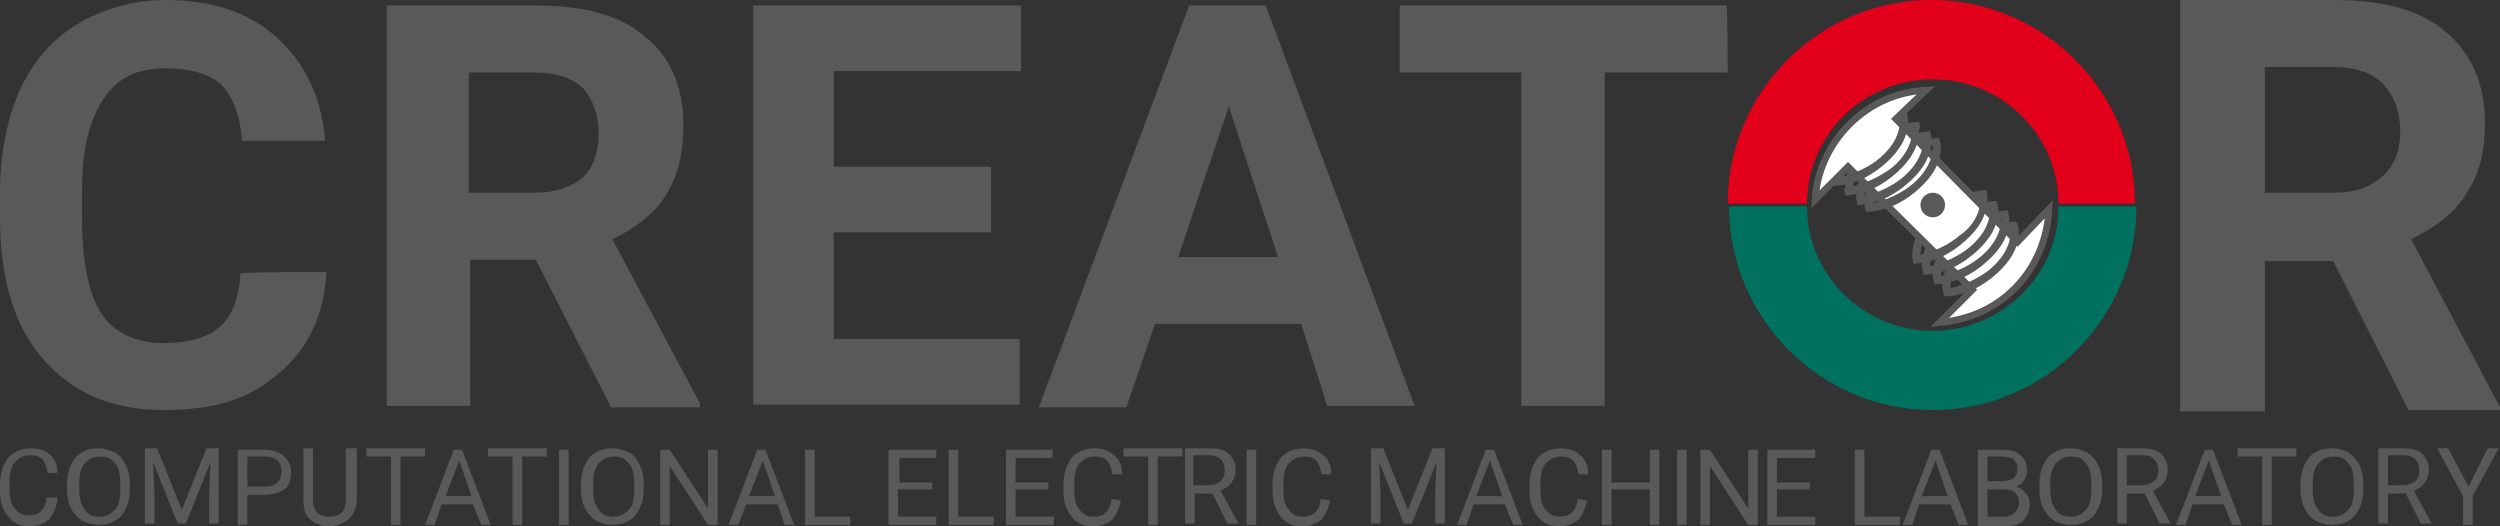 <?xml version="1.0" encoding="utf-8"?>
<!-- Generator: Adobe Illustrator 26.1.0, SVG Export Plug-In . SVG Version: 6.00 Build 0)  -->
<svg version="1.1" id="Ebene_1" xmlns="http://www.w3.org/2000/svg" xmlns:xlink="http://www.w3.org/1999/xlink" x="0px" y="0px"
	 viewBox="0 0 182.9 38.5" style="enable-background:new 0 0 182.9 38.5;" xml:space="preserve">
<rect x="0" y="0" width="182.9" height="38.5" fill="#333333" stroke="none"/>
<style type="text/css">
	.st0{fill:#595959;}
	.st1{fill:#E2001A;}
	.st2{fill:#00715E;}
	.st3{fill:#FFFFFF;stroke:#595959;stroke-width:0.5;stroke-miterlimit:10;}
	.st4{enable-background:new    ;}
</style>
<g>
	<path class="st0" d="M136.5,15.5c0-0.2-0.1-0.4-0.1-0.6c0-1.2,0.6-2.2,1.6-3.1c1-0.9,2.2-1.6,3.8-1.7l0.1,0.4
		c-1.5,0.3-2.7,0.9-3.5,1.6c-0.9,0.8-1.4,1.7-1.4,2.7c0,0.2,0,0.3,0,0.5L136.5,15.5"/>
</g>
<g>
	<path class="st0" d="M135.9,15c0-0.2-0.1-0.4-0.1-0.6c0-1.2,0.6-2.2,1.6-3.1c1-0.9,2.2-1.6,3.8-1.7l0.1,0.5
		c-1.5,0.3-2.7,0.9-3.5,1.6c-0.9,0.8-1.4,1.7-1.4,2.7c0,0.2,0,0.3,0,0.5L135.9,15"/>
</g>
<g>
	<path class="st0" d="M135.1,14.3c0-0.2-0.1-0.4-0.1-0.6c0-1.2,0.6-2.2,1.6-3.1s2.2-1.6,3.8-1.7l0.1,0.5c-1.5,0.3-2.7,0.9-3.5,1.6
		c-0.9,0.8-1.4,1.7-1.4,2.7c0,0.2,0,0.3,0,0.5L135.1,14.3"/>
</g>
<g>
	<path class="st0" d="M142.2,21.6c0-0.2-0.1-0.4-0.1-0.6c0-1.2,0.6-2.2,1.6-3.1s2.2-1.6,3.8-1.7l0.1,0.5c-1.5,0.3-2.7,0.9-3.5,1.6
		c-0.9,0.8-1.4,1.7-1.4,2.7c0,0.2,0,0.3,0,0.5L142.2,21.6"/>
</g>
<g>
	<path class="st0" d="M141.5,20.8c0-0.2-0.1-0.4-0.1-0.6c0-1.2,0.6-2.2,1.6-3.1s2.2-1.6,3.8-1.7l0.1,0.5c-1.5,0.3-2.7,0.9-3.5,1.6
		c-0.9,0.8-1.4,1.7-1.4,2.7c0,0.2,0,0.3,0,0.5L141.5,20.8"/>
</g>
<g>
	<path class="st0" d="M140.7,20.1c0-0.2-0.1-0.4-0.1-0.6c0-1.2,0.6-2.2,1.6-3.1c1-0.9,2.2-1.6,3.8-1.7l0.1,0.5
		c-1.5,0.3-2.7,0.9-3.5,1.6c-0.9,0.8-1.4,1.7-1.4,2.7c0,0.2,0,0.3,0,0.5L140.7,20.1"/>
</g>
<g>
	<path class="st0" d="M140,19.3c0-0.2-0.1-0.4-0.1-0.6c0-1.2,0.6-2.2,1.6-3.1c1-0.9,2.2-1.6,3.8-1.7l0.1,0.5
		c-1.5,0.3-2.7,0.9-3.5,1.6c-0.9,0.8-1.4,1.7-1.4,2.7c0,0.2,0,0.3,0,0.5L140,19.3"/>
</g>
<path class="st1" d="M141.4,5.8c5.1,0,9.2,4.1,9.2,9.1h5.6c0-8.2-6.7-14.9-14.9-14.9s-14.9,6.7-14.9,14.9h5.8
	C132.2,9.9,136.3,5.8,141.4,5.8z"/>
<path class="st2" d="M150.6,15.1c0,5.1-4.2,9.1-9.2,9.1c-5.1,0-9.2-4.1-9.2-9.1h-5.7c0,8.2,6.7,14.9,14.9,14.9s14.9-6.7,14.9-14.9
	H150.6z"/>
<g>
	<path class="st3" d="M147.4,21.1c-1.6,1.6-3.5,2.3-5.5,2.5l2.4-2.4l-9.1-9l-2.4,2.4c0.1-2,1-4,2.5-5.5c1.6-1.6,3.6-2.4,5.6-2.5
		l-2.2,2.1l8.9,9l2.3-2.4C149.8,17.4,149,19.5,147.4,21.1"/>
</g>
<g>
	<path class="st0" d="M139.5,8.2c0,0.2,0.1,0.4,0.1,0.6c0,1.2-0.6,2.2-1.6,3.1s-2.2,1.6-3.8,1.7l-0.1-0.5c1.5-0.3,2.7-0.9,3.5-1.6
		c0.9-0.8,1.4-1.7,1.4-2.7c0-0.2,0-0.3,0-0.5L139.5,8.2"/>
</g>
<g>
	<path class="st0" d="M140.3,8.9c0,0.2,0.1,0.4,0.1,0.6c0,1.2-0.6,2.2-1.6,3.1s-2.2,1.6-3.8,1.7l-0.1-0.5c1.5-0.3,2.7-0.9,3.6-1.6
		c0.9-0.8,1.4-1.7,1.4-2.7c0-0.2,0-0.3,0-0.5L140.3,8.9"/>
</g>
<g>
	<path class="st0" d="M141.2,9.6c0,0.2,0.1,0.4,0.1,0.6c0,1.2-0.6,2.2-1.6,3.1c-1,0.9-2.2,1.6-3.8,1.7l-0.1-0.5
		c1.5-0.3,2.7-0.9,3.5-1.6c0.9-0.8,1.4-1.7,1.4-2.7c0-0.2,0-0.3,0-0.5L141.2,9.6"/>
</g>
<g>
	<path class="st0" d="M141.9,10.1c0,0.2,0.1,0.4,0.1,0.6c0,1.2-0.6,2.2-1.6,3.1s-2.2,1.6-3.8,1.7l-0.1-0.5c1.5-0.3,2.7-0.9,3.5-1.6
		c0.9-0.8,1.4-1.7,1.4-2.7c0-0.2,0-0.3,0-0.5L141.9,10.1"/>
</g>
<g>
	<path class="st0" d="M145.3,13.9c0,0.2,0.1,0.4,0.1,0.6c0,1.2-0.6,2.2-1.6,3.1s-2.2,1.6-3.8,1.7l-0.1-0.5c1.5-0.3,2.7-0.9,3.5-1.6
		c1-0.7,1.5-1.7,1.5-2.7c0-0.2,0-0.3,0-0.5L145.3,13.9"/>
</g>
<g>
	<path class="st0" d="M146.1,14.7c0,0.2,0.1,0.4,0.1,0.6c0,1.2-0.6,2.2-1.6,3.1s-2.2,1.6-3.8,1.7l-0.1-0.5c1.5-0.3,2.7-0.9,3.5-1.6
		c0.9-0.8,1.4-1.7,1.4-2.7c0-0.2,0-0.3,0-0.5L146.1,14.7"/>
</g>
<g>
	<path class="st0" d="M146.9,15.4c0,0.2,0.1,0.4,0.1,0.6c0,1.2-0.6,2.2-1.6,3.1s-2.2,1.6-3.8,1.7l-0.1-0.5c1.5-0.3,2.7-0.9,3.5-1.6
		c0.9-0.8,1.4-1.7,1.4-2.7c0-0.2,0-0.3,0-0.5L146.9,15.4"/>
</g>
<g>
	<path class="st0" d="M147.6,16.3c0,0.2,0.1,0.4,0.1,0.6c0,1.2-0.6,2.2-1.6,3.1s-2.2,1.6-3.8,1.7l-0.1-0.5c1.5-0.3,2.7-0.9,3.5-1.6
		c0.9-0.8,1.4-1.7,1.4-2.7c0-0.2,0-0.3,0-0.5L147.6,16.3"/>
</g>
<g>
	<path class="st0" d="M141.4,14.1c0.5,0,0.9,0.4,0.9,0.9s-0.4,0.9-0.9,0.9s-0.9-0.4-0.9-0.9S140.9,14.1,141.4,14.1"/>
</g>
<path class="st0" d="M23.9,19.9c-0.2,3.2-1.4,5.7-3.5,7.4C18.3,29.2,15.6,30,12,30c-3.7,0-6.7-1.2-8.9-3.8C1,23.8,0,20.3,0,15.9
	v-1.8c0-2.8,0.5-5.3,1.4-7.4c1-2.2,2.4-3.8,4.2-4.9S9.7,0,12.1,0c3.4,0,6.1,0.9,8.1,2.7c2.1,1.9,3.3,4.3,3.6,7.6h-6.1
	C17.6,8.5,17,7,16.2,6.2C15.3,5.4,13.9,5,12.1,5C10,5,8.6,5.7,7.6,7.2S6,10.8,6,13.8V16c0,3.2,0.5,5.5,1.4,6.9s2.5,2.2,4.5,2.2
	c1.9,0,3.3-0.4,4.2-1.2c0.9-0.8,1.4-2.2,1.5-3.9C17.7,19.9,23.9,19.9,23.9,19.9z"/>
<path class="st0" d="M39.2,19h-4.8v10.7h-6.1V0.4h10.9c3.5,0,6.2,0.7,8,2.3C49.1,4.2,50,6.4,50,9.2c0,2-0.4,3.7-1.3,5.1
	c-0.8,1.3-2.2,2.4-3.9,3.2l6.4,12v0.3h-6.5L39.2,19z M34.3,14.1h4.8c1.5,0,2.7-0.4,3.5-1.1c0.8-0.7,1.2-1.9,1.2-3.2
	s-0.4-2.5-1.1-3.3c-0.8-0.8-2-1.2-3.6-1.2h-4.8C34.3,5.3,34.3,14.1,34.3,14.1z"/>
<path class="st0" d="M72.7,17H61v7.8h13.6v4.8H55.1V0.4h19.6v4.8H61v7h11.5V17H72.7z"/>
<path class="st0" d="M95.2,23.7H84.5l-2.1,6.1H76L87,0.4h5.6l10.9,29.3h-6.4L95.2,23.7z M86.2,18.8h7.3l-3.6-11L86.2,18.8z"/>
<path class="st0" d="M126.4,5.3h-9v24.4h-6.1V5.3h-8.9V0.4h23.9C126.4,0.4,126.4,5.3,126.4,5.3z"/>
<path class="st0" d="M170.7,19.1h-5v11h-6.2V0h11.2c3.6,0,6.3,0.7,8.2,2.3s2.9,3.8,2.9,6.7c0,2-0.4,3.8-1.4,5.2
	c-0.8,1.4-2.2,2.4-4,3.3l6.5,12.3V30h-6.7L170.7,19.1z M165.7,14.1h5c1.6,0,2.7-0.4,3.6-1.2s1.3-1.9,1.3-3.3s-0.4-2.5-1.2-3.4
	c-0.7-0.8-2-1.3-3.7-1.3h-5L165.7,14.1L165.7,14.1z"/>
<g class="st4">
	<path class="st0" d="M4.2,36.6c-0.1,0.6-0.3,1-0.6,1.4c-0.4,0.3-0.8,0.5-1.4,0.5c-0.7,0-1.2-0.2-1.6-0.7S0,36.7,0,35.9v-0.5
		c0-0.5,0.1-1,0.3-1.4s0.4-0.7,0.8-0.9c0.3-0.2,0.7-0.3,1.2-0.3c0.6,0,1.1,0.2,1.4,0.5C4,33.6,4.2,34,4.2,34.6H3.5
		c-0.1-0.4-0.2-0.8-0.4-1s-0.5-0.3-0.9-0.3c-0.5,0-0.8,0.2-1.1,0.5s-0.4,0.8-0.4,1.5v0.5c0,0.6,0.1,1.1,0.4,1.4
		c0.3,0.4,0.6,0.5,1,0.5s0.7-0.1,0.9-0.3s0.4-0.5,0.4-1h0.8V36.6z"/>
</g>
<g class="st4">
	<path class="st0" d="M9.5,35.8c0,0.5-0.1,1-0.3,1.4s-0.4,0.7-0.8,0.9c-0.3,0.2-0.7,0.3-1.2,0.3c-0.4,0-0.8-0.1-1.2-0.3
		c-0.3-0.2-0.6-0.5-0.8-0.9c-0.2-0.4-0.3-0.9-0.3-1.4v-0.4c0-0.5,0.1-1,0.3-1.4c0.2-0.4,0.4-0.7,0.8-0.9c0.3-0.2,0.7-0.3,1.2-0.3
		c0.4,0,0.8,0.1,1.2,0.3S9,33.6,9.2,34s0.3,0.9,0.3,1.4V35.8z M8.8,35.4c0-0.7-0.1-1.2-0.4-1.5c-0.3-0.4-0.6-0.5-1.1-0.5
		s-0.8,0.2-1.1,0.5c-0.3,0.4-0.4,0.8-0.4,1.5v0.4c0,0.6,0.1,1.1,0.4,1.5s0.6,0.5,1.1,0.5s0.8-0.2,1.1-0.5s0.4-0.8,0.4-1.5V35.4z"/>
	<path class="st0" d="M11.5,32.8l1.8,4.5l1.8-4.5H16v5.5h-0.7v-2.2l0.1-2.3l-1.8,4.5H13l-1.8-4.5l0.1,2.3v2.2h-0.7v-5.5H11.5z"/>
	<path class="st0" d="M18.1,36.2v2.2h-0.7v-5.5h2c0.6,0,1.1,0.2,1.4,0.5s0.5,0.7,0.5,1.2s-0.2,1-0.5,1.2s-0.8,0.4-1.4,0.4
		C19.4,36.2,18.1,36.2,18.1,36.2z M18.1,35.6h1.3c0.4,0,0.7-0.1,0.9-0.3c0.2-0.2,0.3-0.5,0.3-0.8s-0.1-0.6-0.3-0.8
		c-0.2-0.2-0.5-0.3-0.9-0.3h-1.3V35.6z"/>
	<path class="st0" d="M26.1,32.8v3.8c0,0.5-0.2,1-0.5,1.3s-0.8,0.5-1.3,0.6h-0.2c-0.6,0-1.1-0.2-1.4-0.5c-0.4-0.3-0.5-0.8-0.5-1.4
		v-3.8h0.7v3.8c0,0.4,0.1,0.7,0.3,0.9c0.2,0.2,0.5,0.3,0.9,0.3s0.7-0.1,0.9-0.3c0.2-0.2,0.3-0.5,0.3-0.9v-3.8
		C25.3,32.8,26.1,32.8,26.1,32.8z"/>
	<path class="st0" d="M31.1,33.4h-1.8v5h-0.7v-5h-1.8v-0.6h4.3C31.1,32.8,31.1,33.4,31.1,33.4z"/>
	<path class="st0" d="M34.6,36.9h-2.3l-0.5,1.5h-0.7l2.1-5.5h0.6l2.1,5.5h-0.7L34.6,36.9z M32.6,36.3h1.9l-0.9-2.6L32.6,36.3z"/>
	<path class="st0" d="M40,33.4h-1.8v5h-0.7v-5h-1.8v-0.6H40V33.4z"/>
	<path class="st0" d="M41.6,38.4h-0.7v-5.5h0.7V38.4z"/>
	<path class="st0" d="M47.1,35.8c0,0.5-0.1,1-0.3,1.4s-0.4,0.7-0.8,0.9c-0.3,0.2-0.7,0.3-1.2,0.3c-0.4,0-0.8-0.1-1.2-0.3
		c-0.3-0.2-0.6-0.5-0.8-0.9s-0.3-0.9-0.3-1.4v-0.4c0-0.5,0.1-1,0.3-1.4s0.4-0.7,0.8-0.9c0.3-0.2,0.7-0.3,1.2-0.3
		c0.4,0,0.8,0.1,1.2,0.3s0.6,0.5,0.8,0.9s0.3,0.9,0.3,1.4V35.8z M46.4,35.4c0-0.7-0.1-1.2-0.4-1.5c-0.3-0.4-0.6-0.5-1.1-0.5
		s-0.8,0.2-1.1,0.5c-0.3,0.4-0.4,0.8-0.4,1.5v0.4c0,0.6,0.1,1.1,0.4,1.5c0.3,0.4,0.6,0.5,1.1,0.5s0.8-0.2,1.1-0.5s0.4-0.8,0.4-1.5
		V35.4z"/>
	<path class="st0" d="M52.5,38.4h-0.7L49,34.1v4.3h-0.7v-5.5H49l2.8,4.3v-4.3h0.7V38.4z"/>
	<path class="st0" d="M56.9,36.9h-2.3L54,38.4h-0.7l2.1-5.5H56l2.1,5.5h-0.7L56.9,36.9z M54.8,36.3h1.9l-0.9-2.6L54.8,36.3z"/>
	<path class="st0" d="M59.6,37.8h2.6v0.6h-3.3v-5.5h0.7V37.8z"/>
	<path class="st0" d="M68.1,35.8h-2.4v2h2.8v0.6H65v-5.5h3.5v0.6h-2.7v1.8h2.4v0.5H68.1z"/>
	<path class="st0" d="M70.1,37.8h2.6v0.6h-3.3v-5.5h0.7C70.1,32.9,70.1,37.8,70.1,37.8z"/>
	<path class="st0" d="M76.7,35.8h-2.4v2h2.8v0.6h-3.5v-5.5H77v0.6h-2.7v1.8h2.4C76.7,35.3,76.7,35.8,76.7,35.8z"/>
	<path class="st0" d="M82,36.6c-0.1,0.6-0.3,1-0.6,1.4c-0.4,0.3-0.8,0.5-1.4,0.5c-0.7,0-1.2-0.2-1.6-0.7s-0.6-1.1-0.6-1.9v-0.5
		c0-0.5,0.1-1,0.3-1.4c0.2-0.4,0.4-0.7,0.8-0.9c0.3-0.2,0.7-0.3,1.2-0.3c0.6,0,1.1,0.2,1.4,0.5c0.4,0.3,0.6,0.8,0.6,1.4h-0.7
		c-0.1-0.4-0.2-0.8-0.4-1c-0.2-0.2-0.5-0.3-0.9-0.3c-0.5,0-0.8,0.2-1.1,0.5s-0.4,0.8-0.4,1.5v0.5c0,0.6,0.1,1.1,0.4,1.4
		c0.3,0.4,0.6,0.5,1,0.5s0.7-0.1,0.9-0.3c0.2-0.2,0.4-0.5,0.4-1L82,36.6L82,36.6z"/>
	<path class="st0" d="M86.5,33.4h-1.8v5H84v-5h-1.8v-0.6h4.3V33.4z"/>
</g>
<g class="st4">
	<path class="st0" d="M88.7,36.1h-1.3v2.2h-0.7v-5.5h1.8c0.6,0,1.1,0.1,1.4,0.4c0.3,0.3,0.5,0.7,0.5,1.2c0,0.3-0.1,0.6-0.3,0.9
		c-0.2,0.3-0.4,0.4-0.8,0.6l1.3,2.4l0,0h-0.8L88.7,36.1z M87.3,35.5h1.1c0.4,0,0.6-0.1,0.9-0.3c0.2-0.2,0.3-0.4,0.3-0.8
		c0-0.3-0.1-0.6-0.3-0.8c-0.2-0.2-0.5-0.3-0.9-0.3h-1.1V35.5z"/>
</g>
<g class="st4">
	<path class="st0" d="M91.9,38.4h-0.7v-5.5h0.7V38.4z"/>
	<path class="st0" d="M97.3,36.6c-0.1,0.6-0.3,1-0.6,1.4c-0.4,0.3-0.8,0.5-1.4,0.5c-0.7,0-1.2-0.2-1.6-0.7s-0.6-1.1-0.6-1.9v-0.5
		c0-0.5,0.1-1,0.3-1.4c0.2-0.4,0.4-0.7,0.8-0.9c0.3-0.2,0.7-0.3,1.2-0.3c0.6,0,1.1,0.2,1.4,0.5c0.4,0.3,0.6,0.8,0.6,1.4h-0.7
		c-0.1-0.4-0.2-0.8-0.4-1c-0.2-0.2-0.5-0.3-0.9-0.3c-0.5,0-0.8,0.2-1.1,0.5s-0.4,0.8-0.4,1.5v0.5c0,0.6,0.1,1.1,0.4,1.4
		c0.3,0.4,0.6,0.5,1,0.5s0.7-0.1,0.9-0.3c0.2-0.2,0.4-0.5,0.4-1L97.3,36.6L97.3,36.6z"/>
	<path class="st0" d="M101.2,32.8l1.8,4.5l1.8-4.5h0.9v5.5H105v-2.2l0.1-2.3l-1.8,4.5h-0.6l-1.8-4.5l0.1,2.3v2.2h-0.7v-5.5H101.2z"
		/>
	<path class="st0" d="M110.1,36.9h-2.3l-0.5,1.5h-0.7l2.1-5.5h0.6l2.1,5.5h-0.7L110.1,36.9z M108,36.3h1.9l-0.9-2.6L108,36.3z"/>
	<path class="st0" d="M116.1,36.6c-0.1,0.6-0.3,1-0.6,1.4c-0.4,0.3-0.8,0.5-1.4,0.5c-0.7,0-1.2-0.2-1.6-0.7s-0.6-1.1-0.6-1.9v-0.5
		c0-0.5,0.1-1,0.3-1.4c0.2-0.4,0.4-0.7,0.8-0.9c0.3-0.2,0.7-0.3,1.2-0.3c0.6,0,1.1,0.2,1.4,0.5c0.4,0.3,0.6,0.8,0.6,1.4h-0.7
		c-0.1-0.4-0.2-0.8-0.4-1c-0.2-0.2-0.5-0.3-0.9-0.3c-0.5,0-0.8,0.2-1.1,0.5s-0.4,0.8-0.4,1.5v0.5c0,0.6,0.1,1.1,0.4,1.4
		c0.3,0.4,0.6,0.5,1,0.5s0.7-0.1,0.9-0.3c0.2-0.2,0.4-0.5,0.4-1L116.1,36.6L116.1,36.6z"/>
	<path class="st0" d="M121.4,38.4h-0.7v-2.6h-2.8v2.6h-0.7v-5.5h0.7v2.4h2.8v-2.4h0.7V38.4z"/>
	<path class="st0" d="M123.4,38.4h-0.7v-5.5h0.7V38.4z"/>
	<path class="st0" d="M128.6,38.4h-0.7l-2.8-4.3v4.3h-0.7v-5.5h0.7l2.8,4.3v-4.3h0.7V38.4z"/>
</g>
<g class="st4">
	<path class="st0" d="M132.4,35.8H130v2h2.8v0.6h-3.5v-5.5h3.5v0.6H130v1.8h2.4V35.8z"/>
</g>
<g class="st4">
	<path class="st0" d="M136.4,37.8h2.6v0.6h-3.3v-5.5h0.7V37.8z"/>
</g>
<g class="st4">
	<path class="st0" d="M142.7,36.9h-2.3l-0.5,1.5h-0.7l2.1-5.5h0.6l2.1,5.5h-0.7L142.7,36.9z M140.6,36.3h1.9l-0.9-2.6L140.6,36.3z"
		/>
</g>
<g class="st4">
	<path class="st0" d="M144.7,38.4v-5.5h1.8c0.6,0,1,0.1,1.3,0.4c0.3,0.2,0.5,0.6,0.5,1.1c0,0.3-0.1,0.5-0.2,0.7s-0.3,0.4-0.6,0.5
		c0.3,0.1,0.5,0.2,0.7,0.5c0.2,0.2,0.3,0.5,0.3,0.8c0,0.5-0.2,0.9-0.5,1.2s-0.8,0.4-1.4,0.4h-1.9V38.4z M145.4,35.2h1.1
		c0.3,0,0.6-0.1,0.8-0.2c0.2-0.2,0.3-0.4,0.3-0.7s-0.1-0.5-0.3-0.7c-0.2-0.1-0.4-0.2-0.8-0.2h-1.1V35.2z M145.4,35.8v2h1.2
		c0.3,0,0.6-0.1,0.8-0.3s0.3-0.4,0.3-0.7c0-0.7-0.4-1-1.1-1H145.4z"/>
	<path class="st0" d="M153.8,35.8c0,0.5-0.1,1-0.3,1.4s-0.4,0.7-0.8,0.9c-0.3,0.2-0.7,0.3-1.2,0.3c-0.4,0-0.8-0.1-1.2-0.3
		c-0.3-0.2-0.6-0.5-0.8-0.9s-0.3-0.9-0.3-1.4v-0.4c0-0.5,0.1-1,0.3-1.4s0.4-0.7,0.8-0.9c0.3-0.2,0.7-0.3,1.2-0.3
		c0.4,0,0.8,0.1,1.2,0.3c0.3,0.2,0.6,0.5,0.8,0.9s0.3,0.9,0.3,1.4V35.8z M153,35.4c0-0.7-0.1-1.2-0.4-1.5c-0.3-0.4-0.6-0.5-1.1-0.5
		s-0.8,0.2-1.1,0.5c-0.3,0.4-0.4,0.8-0.4,1.5v0.4c0,0.6,0.1,1.1,0.4,1.5c0.3,0.4,0.6,0.5,1.1,0.5s0.8-0.2,1.1-0.5s0.4-0.8,0.4-1.5
		V35.4z"/>
	<path class="st0" d="M156.9,36.1h-1.3v2.2h-0.7v-5.5h1.8c0.6,0,1.1,0.1,1.4,0.4c0.3,0.3,0.5,0.7,0.5,1.2c0,0.3-0.1,0.6-0.3,0.9
		c-0.2,0.3-0.4,0.4-0.8,0.6l1.3,2.4l0,0H158L156.9,36.1z M155.6,35.5h1.1c0.4,0,0.6-0.1,0.9-0.3c0.2-0.2,0.3-0.4,0.3-0.8
		c0-0.3-0.1-0.6-0.3-0.8s-0.5-0.3-0.9-0.3h-1.1V35.5z"/>
	<path class="st0" d="M162.7,36.9h-2.3l-0.5,1.5h-0.7l2.1-5.5h0.6l2.1,5.5h-0.7L162.7,36.9z M160.6,36.3h1.9l-0.9-2.6L160.6,36.3z"
		/>
</g>
<g class="st4">
	<path class="st0" d="M168,33.4h-1.8v5h-0.7v-5h-1.8v-0.6h4.3V33.4z"/>
	<path class="st0" d="M172.9,35.8c0,0.5-0.1,1-0.3,1.4s-0.4,0.7-0.8,0.9c-0.3,0.2-0.7,0.3-1.2,0.3c-0.4,0-0.8-0.1-1.2-0.3
		c-0.3-0.2-0.6-0.5-0.8-0.9s-0.3-0.9-0.3-1.4v-0.4c0-0.5,0.1-1,0.3-1.4s0.4-0.7,0.8-0.9c0.3-0.2,0.7-0.3,1.2-0.3
		c0.4,0,0.8,0.1,1.2,0.3c0.3,0.2,0.6,0.5,0.8,0.9s0.3,0.9,0.3,1.4V35.8z M172.2,35.4c0-0.7-0.1-1.2-0.4-1.5
		c-0.3-0.4-0.6-0.5-1.1-0.5s-0.8,0.2-1.1,0.5c-0.3,0.4-0.4,0.8-0.4,1.5v0.4c0,0.6,0.1,1.1,0.4,1.5c0.3,0.4,0.6,0.5,1.1,0.5
		s0.8-0.2,1.1-0.5s0.4-0.8,0.4-1.5V35.4z"/>
	<path class="st0" d="M176,36.1h-1.3v2.2H174v-5.5h1.8c0.6,0,1.1,0.1,1.4,0.4c0.3,0.3,0.5,0.7,0.5,1.2c0,0.3-0.1,0.6-0.3,0.9
		c-0.2,0.3-0.4,0.4-0.8,0.6l1.3,2.4l0,0h-0.8L176,36.1z M174.7,35.5h1.1c0.4,0,0.6-0.1,0.9-0.3c0.2-0.2,0.3-0.4,0.3-0.8
		c0-0.3-0.1-0.6-0.3-0.8s-0.5-0.3-0.9-0.3h-1.1V35.5z"/>
</g>
<g class="st4">
	<path class="st0" d="M180.6,35.6l1.4-2.8h0.8l-1.9,3.5v2.1h-0.7v-2.1l-1.9-3.5h0.8L180.6,35.6z"/>
</g>
</svg>
